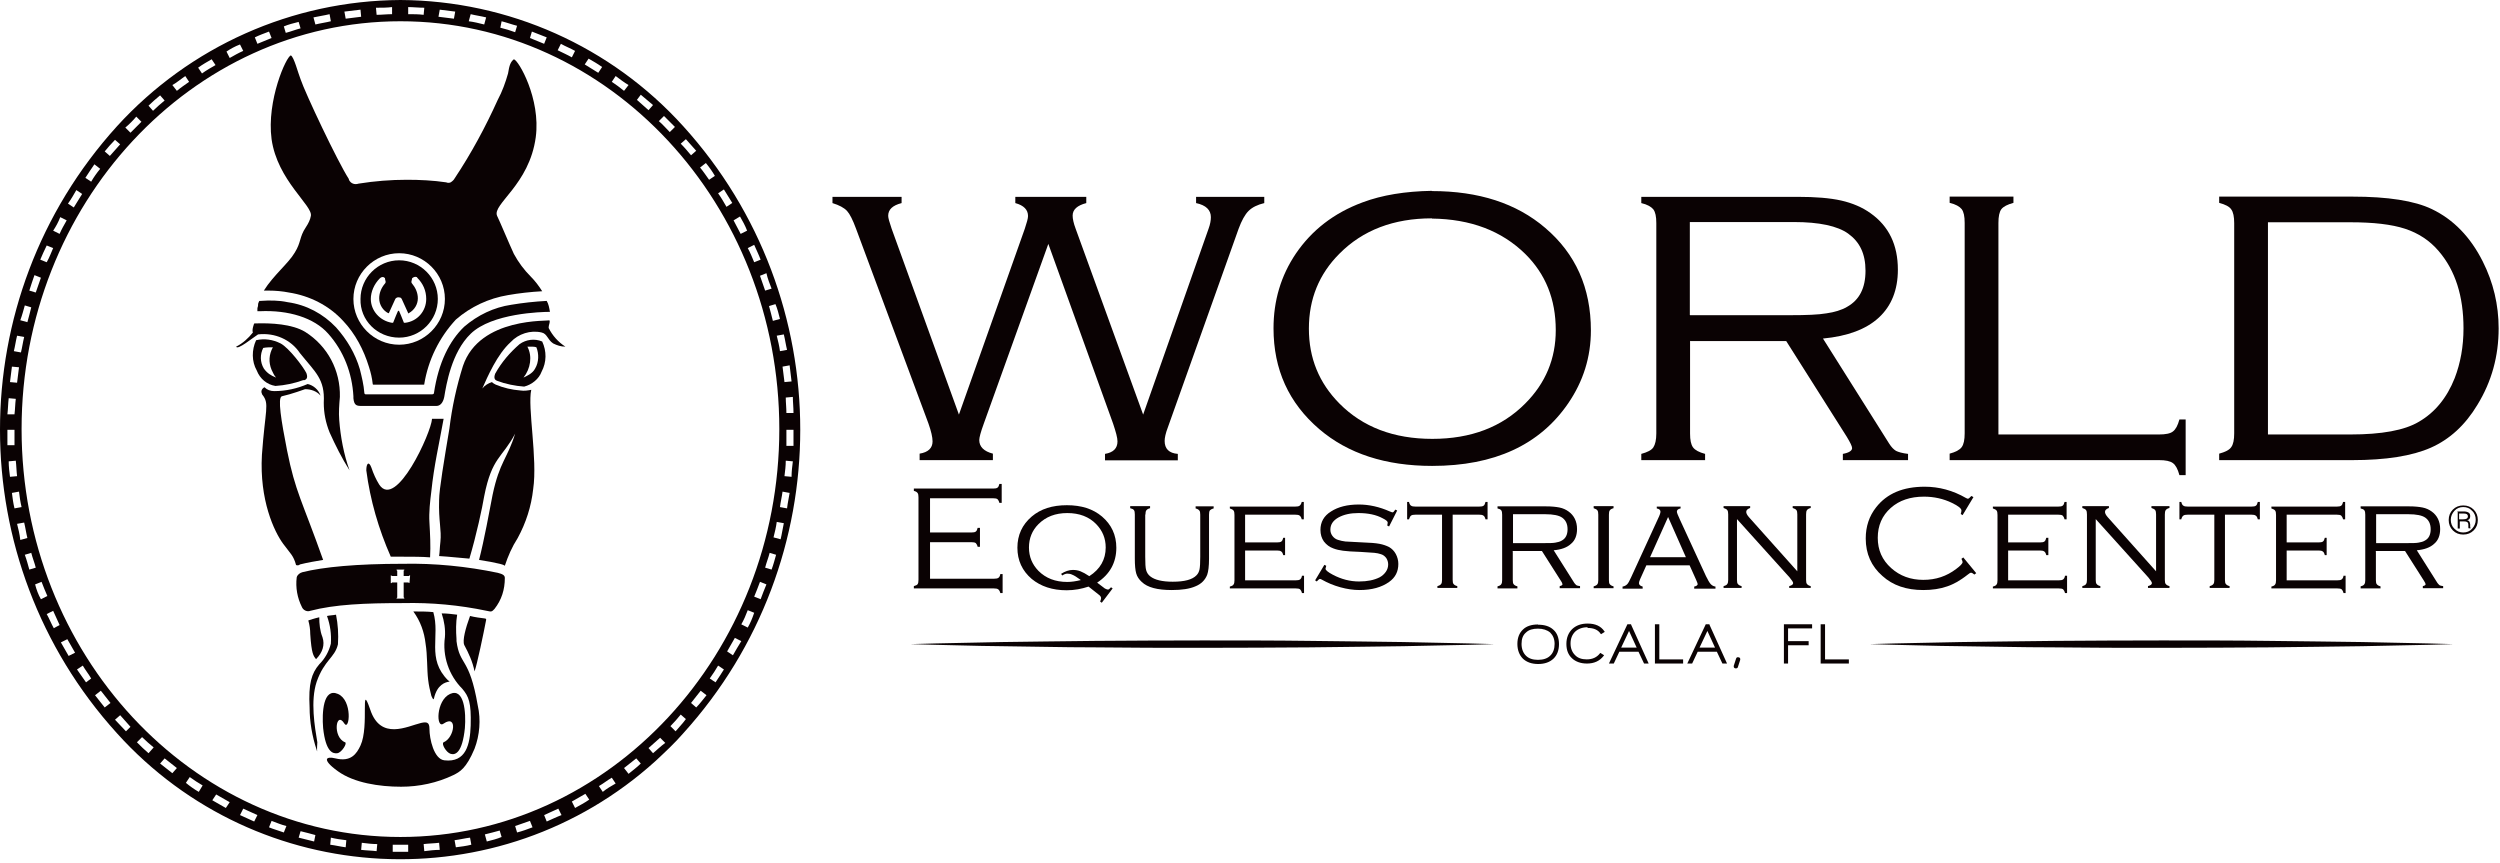 <svg width="388" height="134" viewBox="0 0 388 134" fill="none" xmlns="http://www.w3.org/2000/svg">
<path d="M62.15 0C45.35 0.1 29.45 7.2 18.15 19.6C-6.05 46.3 -6.05 87.1 18.15 113.8C40.05 138.1 77.55 140 101.75 118.1C103.25 116.7 104.75 115.3 106.05 113.8C130.25 87.1 130.25 46.3 106.05 19.6C94.85 7.2 78.95 0.1 62.15 0ZM103.05 18C103.65 18.6 104.25 19.2 104.75 19.7L103.95 20.5C103.35 19.9 102.85 19.3 102.25 18.8L103.05 18ZM99.45 14.7C100.05 15.2 100.75 15.8 101.35 16.3L100.65 17.1C100.05 16.6 99.45 16 98.85 15.5L99.45 14.7ZM95.55 11.8C96.25 12.3 96.85 12.8 97.55 13.2L96.85 14.1C96.25 13.6 95.55 13.1 94.95 12.7L95.55 11.8ZM91.35 9.1C92.05 9.5 92.75 9.9 93.45 10.4L92.85 11.3C92.15 10.9 91.45 10.4 90.75 10L91.35 9.1ZM87.05 6.8C87.75 7.2 88.55 7.5 89.25 7.9L88.75 8.9C88.05 8.5 87.35 8.2 86.55 7.8L87.05 6.8ZM82.55 4.9C83.35 5.2 84.05 5.5 84.85 5.8L84.45 6.8C83.75 6.5 82.95 6.2 82.25 5.9L82.55 4.9ZM77.85 3.3C78.65 3.5 79.45 3.8 80.25 4L79.95 5C79.15 4.7 78.45 4.5 77.65 4.3L77.85 3.3ZM73.05 2.2C73.85 2.4 74.65 2.5 75.45 2.7L75.15 3.8C74.35 3.6 73.55 3.4 72.75 3.3L73.05 2.2ZM68.25 1.5C69.05 1.6 69.85 1.7 70.65 1.8L70.45 2.9C69.65 2.8 68.85 2.7 68.05 2.6L68.25 1.5ZM63.35 1.1C64.15 1.1 64.95 1.2 65.85 1.2L65.75 2.3C64.95 2.2 64.15 2.2 63.35 2.2V1.1ZM60.85 1.1V2.2C60.05 2.2 59.25 2.3 58.45 2.3L58.35 1.2C59.25 1.2 60.05 1.2 60.85 1.1ZM55.95 1.5L56.05 2.6C55.25 2.7 54.45 2.8 53.65 2.9L53.45 1.8C54.35 1.7 55.15 1.6 55.95 1.5ZM51.15 2.2L51.35 3.3C50.55 3.5 49.75 3.6 48.95 3.8L48.65 2.7C49.55 2.5 50.35 2.4 51.15 2.2ZM46.35 3.4L46.65 4.4C45.85 4.6 45.15 4.9 44.35 5.1L44.05 4.1C44.75 3.8 45.55 3.6 46.35 3.4ZM41.75 4.9L42.15 5.9C41.45 6.2 40.65 6.5 39.95 6.8L39.55 5.8C40.15 5.5 40.95 5.2 41.75 4.9ZM37.25 6.9L37.75 7.9C37.05 8.2 36.35 8.6 35.65 9L35.15 8C35.75 7.6 36.45 7.2 37.25 6.9ZM32.85 9.2L33.45 10.1C32.75 10.5 32.05 10.9 31.35 11.4L30.75 10.5C31.45 10 32.15 9.6 32.85 9.2ZM28.75 11.8L29.35 12.7C28.65 13.2 28.05 13.6 27.45 14.1L26.75 13.2C27.45 12.8 28.05 12.3 28.75 11.8ZM24.85 14.8L25.55 15.6C24.95 16.1 24.35 16.6 23.75 17.2L23.05 16.4C23.55 15.9 24.25 15.3 24.85 14.8ZM21.15 18.1L21.95 18.9C21.35 19.5 20.85 20 20.25 20.6L19.45 19.8C20.05 19.3 20.65 18.7 21.15 18.1ZM62.15 3.3C94.55 3.3 120.95 31.7 120.95 66.6C120.95 101.5 94.55 129.9 62.15 129.9C29.75 129.9 3.35 101.5 3.35 66.6C3.35 31.7 29.75 3.3 62.15 3.3ZM17.85 21.7L18.65 22.4C18.15 23 17.55 23.6 17.05 24.2L16.25 23.5C16.75 22.9 17.25 22.3 17.85 21.7ZM14.65 25.5L15.55 26.2C15.05 26.8 14.55 27.5 14.15 28.2L13.25 27.6C13.75 26.8 14.25 26.1 14.65 25.5ZM11.85 29.5L12.75 30.1C12.35 30.8 11.85 31.5 11.45 32.2L10.55 31.6C11.05 30.9 11.45 30.2 11.85 29.5ZM9.35 33.7L10.35 34.2C9.95 34.9 9.55 35.6 9.25 36.3L8.25 35.8C8.65 35.2 9.05 34.5 9.35 33.7ZM7.25 38.1L8.25 38.5C7.95 39.2 7.65 40 7.25 40.7L6.25 40.3C6.55 39.6 6.85 38.9 7.25 38.1ZM5.35 42.7L6.35 43.1C6.05 43.9 5.85 44.6 5.55 45.4L4.55 45.1C4.85 44.2 5.05 43.5 5.35 42.7ZM3.85 47.4L4.85 47.7C4.65 48.5 4.45 49.3 4.25 50L3.15 49.7C3.45 48.9 3.65 48.1 3.85 47.4ZM2.65 52.1L3.75 52.3C3.55 53.1 3.45 53.9 3.25 54.7L2.15 54.5C2.35 53.7 2.45 52.9 2.65 52.1ZM1.85 56.9L2.95 57C2.85 57.8 2.75 58.6 2.65 59.4L1.55 59.3C1.65 58.6 1.75 57.7 1.85 56.9ZM1.35 61.8L2.45 61.9C2.35 62.7 2.35 63.5 2.25 64.3H1.15C1.25 63.5 1.25 62.6 1.35 61.8ZM1.15 66.7H2.25C2.25 67.5 2.25 68.3 2.25 69.1H1.15C1.15 68.4 1.15 67.5 1.15 66.7ZM1.35 71.6L2.45 71.5C2.55 72.3 2.55 73.1 2.65 73.9L1.55 74C1.45 73.3 1.35 72.4 1.35 71.6ZM1.85 76.5L2.95 76.3C3.05 77.1 3.15 77.9 3.35 78.7L2.25 78.9C2.05 78.1 1.95 77.3 1.85 76.5ZM2.65 81.3L3.75 81.1C3.95 81.9 4.05 82.7 4.25 83.5L3.15 83.8C3.05 82.9 2.85 82.1 2.65 81.3ZM3.85 86.1L4.85 85.8C5.05 86.6 5.35 87.3 5.55 88.1L4.55 88.4C4.35 87.7 4.15 86.9 3.85 86.1ZM5.45 90.7L6.45 90.3C6.75 91.1 7.05 91.8 7.35 92.5L6.35 93C5.95 92.3 5.65 91.5 5.45 90.7ZM8.35 97.5C7.95 96.8 7.65 96 7.25 95.3L8.25 94.8C8.55 95.5 8.95 96.3 9.25 97L8.35 97.5ZM10.65 101.8C10.25 101.1 9.85 100.4 9.45 99.7L10.45 99.2C10.85 99.9 11.25 100.6 11.65 101.3L10.65 101.8ZM13.35 105.9C12.85 105.2 12.45 104.6 11.95 103.9L12.85 103.3C13.25 104 13.75 104.6 14.15 105.3L13.35 105.9ZM16.25 109.8C15.75 109.2 15.25 108.5 14.75 107.9L15.65 107.2C16.15 107.8 16.65 108.5 17.15 109.1L16.25 109.8ZM19.55 113.5C18.95 112.9 18.45 112.3 17.85 111.7L18.65 111C19.15 111.6 19.75 112.2 20.25 112.8L19.55 113.5ZM23.05 116.9C22.45 116.4 21.85 115.8 21.25 115.2L22.05 114.4C22.65 115 23.25 115.5 23.85 116L23.05 116.9ZM26.75 120C26.15 119.5 25.45 119 24.85 118.5L25.55 117.7C26.15 118.2 26.85 118.7 27.45 119.2L26.75 120ZM30.85 122.9C30.15 122.5 29.45 122 28.85 121.5L29.45 120.6C30.15 121.1 30.75 121.5 31.45 121.9L30.85 122.9ZM35.05 125.4C34.35 125 33.65 124.6 32.95 124.2L33.55 123.3C34.25 123.7 34.95 124.1 35.65 124.5L35.05 125.4ZM39.45 127.5C38.75 127.2 37.95 126.8 37.25 126.5L37.75 125.5C38.45 125.8 39.25 126.2 39.95 126.5L39.45 127.5ZM44.05 129.2C43.25 128.9 42.45 128.7 41.75 128.4L42.15 127.4C42.95 127.7 43.65 128 44.45 128.2L44.05 129.2ZM48.75 130.6C47.95 130.4 47.15 130.2 46.35 130L46.65 129C47.45 129.2 48.25 129.4 48.95 129.6L48.75 130.6ZM53.65 131.5C52.85 131.4 52.05 131.2 51.25 131.1L51.35 130C52.15 130.2 52.95 130.3 53.75 130.4L53.65 131.5ZM58.45 132.1C57.65 132 56.85 132 56.05 131.9L56.15 130.8C56.95 130.9 57.75 131 58.55 131L58.45 132.1ZM62.15 132.2C61.75 132.2 61.35 132.2 60.95 132.2V131.1C61.75 131.1 62.55 131.1 63.35 131.1V132.2C62.95 132.2 62.55 132.2 62.15 132.2ZM65.85 132.1L65.75 131C66.55 130.9 67.35 130.9 68.15 130.8L68.25 131.9C67.45 131.9 66.65 132 65.85 132.1ZM70.75 131.5L70.55 130.4C71.35 130.3 72.15 130.1 72.95 130L73.15 131.1C72.35 131.3 71.55 131.4 70.75 131.5ZM75.55 130.6L75.25 129.5C76.05 129.3 76.85 129.1 77.55 128.9L77.85 129.9C77.15 130.2 76.35 130.4 75.55 130.6ZM80.25 129.2L79.95 128.2C80.75 127.9 81.45 127.7 82.25 127.4L82.65 128.4C81.85 128.7 81.05 129 80.25 129.2ZM84.85 127.5L84.45 126.5C85.15 126.2 85.95 125.8 86.65 125.5L87.15 126.5C86.35 126.8 85.55 127.2 84.85 127.5ZM89.25 125.4L88.75 124.4C89.45 124 90.15 123.6 90.85 123.2L91.45 124.1C90.75 124.6 89.95 125 89.25 125.4ZM93.55 122.9L92.95 122C93.65 121.6 94.25 121.1 94.95 120.7L95.55 121.6C94.85 122 94.15 122.4 93.55 122.9ZM97.55 120.1L96.85 119.2C97.45 118.7 98.15 118.2 98.75 117.7L99.45 118.5C98.85 119.1 98.15 119.6 97.55 120.1ZM101.35 116.9L100.65 116.1C101.25 115.6 101.85 115 102.45 114.5L103.25 115.3C102.55 115.8 101.95 116.4 101.35 116.9ZM104.85 113.5L104.05 112.7C104.65 112.1 105.15 111.5 105.65 110.9L106.45 111.6C105.95 112.3 105.35 112.9 104.85 113.5ZM108.05 109.8L107.25 109.1C107.75 108.5 108.25 107.8 108.75 107.2L109.65 107.9C109.15 108.5 108.65 109.2 108.05 109.8ZM111.05 105.9L110.15 105.3C110.65 104.6 111.05 104 111.45 103.3L112.35 103.9C111.95 104.5 111.55 105.2 111.05 105.9ZM113.75 101.7L112.85 101.1C113.25 100.4 113.65 99.7 114.05 99L115.05 99.5C114.55 100.3 114.15 101 113.75 101.7ZM116.05 97.4L115.05 96.9C115.45 96.2 115.75 95.5 116.05 94.7L117.05 95.1C116.75 96 116.45 96.7 116.05 97.4ZM118.05 93L117.05 92.6C117.35 91.9 117.65 91.1 117.95 90.3L118.95 90.7C118.65 91.4 118.35 92.2 118.05 93ZM119.75 88.4L118.75 88.1C118.95 87.3 119.25 86.6 119.45 85.8L120.45 86.1C120.25 86.8 120.05 87.6 119.75 88.4ZM121.15 83.7L120.05 83.4C120.25 82.6 120.45 81.8 120.55 81L121.65 81.2C121.45 82.1 121.35 82.9 121.15 83.7ZM122.15 78.9L121.05 78.7C121.15 77.9 121.35 77.1 121.45 76.3L122.55 76.5C122.45 77.2 122.25 78 122.15 78.9ZM122.85 74L121.75 73.9C121.85 73.1 121.95 72.3 121.95 71.5L123.05 71.6C122.95 72.4 122.85 73.2 122.85 74ZM123.15 66.7C123.15 67.5 123.15 68.3 123.15 69.2H122.05C122.05 68.4 122.05 67.6 122.05 66.8V66.7H123.15ZM123.15 64.1H122.05C122.05 63.3 121.95 62.5 121.95 61.7L123.05 61.6C123.05 62.4 123.15 63.2 123.15 64.1ZM122.85 59.2L121.75 59.3C121.65 58.5 121.55 57.7 121.45 56.9L122.55 56.7C122.65 57.5 122.75 58.4 122.85 59.2ZM122.15 54.3L121.05 54.5C120.95 53.7 120.75 52.9 120.55 52.1L121.65 51.9C121.85 52.7 121.95 53.5 122.15 54.3ZM121.05 49.5L119.95 49.8C119.75 49 119.55 48.2 119.35 47.5L120.35 47.2C120.65 47.9 120.85 48.7 121.05 49.5ZM119.75 44.8L118.75 45.1C118.45 44.3 118.25 43.6 117.95 42.8L118.95 42.4C119.15 43.3 119.45 44 119.75 44.8ZM117.05 38C117.35 38.7 117.75 39.5 118.05 40.3L117.05 40.7C116.75 40 116.45 39.2 116.05 38.5L117.05 38ZM114.85 33.6C115.25 34.3 115.65 35 115.95 35.8L114.95 36.3C114.55 35.6 114.25 34.9 113.85 34.2L114.85 33.6ZM112.35 29.4C112.75 30.1 113.25 30.8 113.65 31.5L112.75 32.1C112.35 31.4 111.95 30.7 111.45 30L112.35 29.4ZM109.55 25.3C110.05 25.9 110.55 26.6 110.95 27.3L110.05 27.9C109.55 27.2 109.15 26.6 108.65 26L109.55 25.3ZM108.05 23.4L107.25 24.1C106.75 23.5 106.25 22.9 105.65 22.3L106.45 21.6C106.95 22.2 107.55 22.8 108.05 23.4Z" fill="#0A0203"/>
<path d="M80.649 53.4C79.149 54.7 77.849 56.2 76.849 58C76.749 58.3 76.549 58.9 77.149 59.1C78.449 59.6 79.949 59.9 81.349 60C82.549 59.7 83.649 58.8 84.049 57.7C84.849 56.2 84.849 54.5 84.149 53C82.949 52.5 81.649 52.7 80.649 53.4ZM83.049 57.2C82.649 58 81.649 58.4 81.249 58.6C82.349 57.2 82.649 55.3 81.849 53.8H82.449C82.749 53.8 82.949 53.8 83.249 53.9C83.649 54.9 83.649 56.2 83.049 57.2Z" fill="#0A0203"/>
<path d="M42.749 59.9C44.249 59.8 45.65 59.5 47.05 59C47.05 59 47.05 59 47.15 59H47.249C47.849 58.8 47.65 58.2 47.55 57.9C47.05 56.9 44.849 54 43.55 53.3C42.349 52.7 41.05 52.5 39.749 52.8C39.05 54.3 39.05 56.1 39.849 57.5C40.349 58.8 41.45 59.7 42.749 59.9ZM40.849 54C41.349 53.9 41.849 53.9 42.349 53.9C41.749 55 41.65 56.2 42.15 57.4C42.349 57.8 42.55 58.3 42.849 58.6C42.05 58.3 41.45 57.9 40.95 57.2C40.349 56.2 40.349 55 40.849 54Z" fill="#0A0203"/>
<path d="M40.049 51.9C42.649 51.6 45.149 52.7 46.549 54.8C48.949 57.8 50.449 58.8 50.249 62.5C50.249 64.1 50.549 65.6 51.149 67.1C52.049 69.1 53.049 71.1 54.249 73C53.349 70.5 52.849 67.8 52.649 65.2C52.549 64 52.649 62.8 52.749 61.6C52.849 57.5 50.849 53.7 47.349 51.5C45.349 50.3 42.149 50.1 39.449 50.2C39.449 50.2 39.049 51.2 39.249 51.6C38.549 52.5 37.649 53.3 36.649 53.8C36.849 54.4 39.249 52.4 40.049 51.9Z" fill="#0A0203"/>
<path d="M68.85 115.2C68.45 115.4 69.25 116.8 69.95 117C70.65 117.2 71.75 116.9 72.15 113C72.35 110.6 72.05 106.7 69.85 107.7C67.65 108.7 67.65 113.2 68.85 112.3C71.05 110.8 70.55 114.5 68.85 115.2Z" fill="#0A0203"/>
<path d="M52.35 116.9C53.05 116.8 53.95 115.3 53.55 115.2C51.55 114.4 52.15 110.2 53.45 112.3C54.25 113.5 54.75 108.7 52.45 107.7C50.15 106.7 49.95 110.6 50.15 113C50.55 116.7 51.65 117 52.35 116.9Z" fill="#0A0203"/>
<path d="M67.249 95C66.349 94.9 65.249 94.9 64.149 94.9C65.249 96.4 65.849 98.1 66.049 99.9C66.349 101.7 66.249 103.9 66.449 105.5C66.549 106.4 66.749 107.2 66.949 108C67.149 108.4 67.249 108.7 67.349 108.4C67.849 106.2 69.149 105.9 69.649 105.8C69.849 105.8 69.749 105.7 69.549 105.6C66.149 102.2 68.349 98.8 67.249 95Z" fill="#0A0203"/>
<path d="M49.25 115.2C48.85 112.8 48.15 108.8 49.15 105.8C50.35 102.4 51.95 102.1 52.45 100C52.55 98.4 52.45 96.9 52.15 95.4C51.65 95.5 51.15 95.5 50.75 95.6C51.25 97 51.45 98.4 51.35 99.9C51.05 101.1 50.45 102.2 49.55 103.1C48.35 104.5 47.85 106.1 48.05 109.8C48.05 112 48.45 114.3 49.15 116.4C49.15 116.5 49.25 116.6 49.25 116.7C49.15 116.4 49.25 115.4 49.25 115.2Z" fill="#0A0203"/>
<path d="M50.05 98.9C49.65 97.9 49.55 96.8 49.55 95.8C49.15 95.9 48.75 96 48.45 96.1C48.25 96.2 48.05 96.2 47.85 96.3C48.05 97 48.15 97.7 48.15 98.4C48.35 101.5 48.65 101.8 49.05 102.3C50.05 101.3 50.45 100.1 50.05 98.9Z" fill="#0A0203"/>
<path d="M50.949 51.8C53.349 54.5 54.649 57.9 54.849 61.5V61.8C54.949 62.9 55.349 63 56.049 63H67.749C68.249 63 68.749 62.6 68.949 61.6C69.249 59.8 70.049 54.7 73.049 51.8C76.349 48.6 84.049 48.4 85.349 48.4C85.249 47.8 85.149 47.2 84.849 46.7C82.949 46.8 81.149 47 79.349 47.3C76.649 47.7 74.149 48.9 72.049 50.7C69.749 52.9 68.049 56.3 67.349 61C67.349 61.1 67.249 61.2 67.049 61.2H56.749C56.649 61.2 56.549 61.1 56.549 61C56.449 59.7 56.149 58.5 55.849 57.3C55.149 54.9 53.849 52.7 52.149 50.8C50.149 48.7 47.549 47.3 44.649 46.9C43.249 46.6 41.849 46.6 40.449 46.7H40.249L40.149 46.9C40.049 47.1 40.049 47.2 40.049 47.4C40.049 47.6 39.949 47.7 39.949 47.9V48.3H40.349C44.749 48.1 48.749 49.3 50.949 51.8Z" fill="#0A0203"/>
<path d="M45.749 39.2C44.749 40.9 42.449 42.7 40.949 45.1C41.149 45.1 41.449 45.1 41.649 45.1C42.749 45.1 43.849 45.2 44.849 45.4C48.049 45.9 51.049 47.4 53.249 49.8C55.149 51.8 56.449 54.3 57.249 56.9C57.549 57.8 57.749 58.7 57.849 59.6C57.849 59.7 57.949 59.7 57.949 59.7H65.749C65.849 59.7 65.849 59.7 65.849 59.6C66.449 55.9 68.149 52.4 70.749 49.6C73.049 47.6 75.849 46.3 78.849 45.8C80.549 45.5 82.349 45.3 84.149 45.2C83.649 44.4 83.049 43.6 82.349 42.9C81.349 41.9 80.449 40.7 79.749 39.4C79.049 37.9 77.549 34.3 77.149 33.5C76.349 31.7 82.149 28.7 83.149 21.3C83.949 15.3 80.449 9.3 79.749 9.2C79.249 9.6 79.049 10.1 78.849 11.4C78.449 12.8 77.949 14.2 77.249 15.5C75.349 19.7 73.149 23.8 70.549 27.7C70.449 27.9 70.249 28.1 69.949 28.3C69.749 28.4 69.449 28.4 69.249 28.3C67.249 28 65.149 27.9 63.149 27.9C60.649 27.9 58.149 28.1 55.649 28.5C55.049 28.7 54.449 28.5 54.149 27.9C54.149 27.9 54.149 27.9 54.149 27.8C52.349 25 47.349 14.4 46.649 12.3C46.249 11.3 45.649 8.9 45.149 8.6C44.449 8.7 41.349 15.6 42.149 21.6C43.049 28 48.549 31.9 48.249 33.5C48.149 34.1 47.849 34.7 47.449 35.3C46.449 36.8 46.749 37.6 45.749 39.2ZM61.949 39.3C65.849 39.3 69.049 42.5 69.049 46.4C69.049 50.3 65.849 53.5 61.949 53.5C58.049 53.5 54.849 50.3 54.849 46.4C54.849 42.5 58.049 39.3 61.949 39.3Z" fill="#0A0203"/>
<path d="M61.95 52.4C65.25 52.4 67.95 49.7 67.95 46.4C67.95 43.1 65.25 40.4 61.95 40.4C58.65 40.4 55.95 43.1 55.95 46.4C55.85 49.7 58.55 52.4 61.95 52.4ZM58.95 43.2C59.15 43 59.45 42.9 59.65 43.1C59.75 43.1 59.75 43.2 59.75 43.2C59.75 43.4 59.85 43.6 59.85 43.7C59.85 43.8 59.85 43.9 59.75 44C59.15 44.7 58.85 45.5 58.85 46.3C58.85 47.3 59.45 48.2 60.25 48.6H60.35L61.35 46.4C61.55 46.1 61.85 46.1 62.15 46.2C62.25 46.2 62.25 46.3 62.35 46.4L63.35 48.6C63.35 48.6 63.45 48.7 63.45 48.6C64.35 48.1 64.85 47.2 64.85 46.3C64.85 45.4 64.45 44.6 63.95 44C63.85 43.9 63.85 43.8 63.85 43.7C63.85 43.6 63.95 43.4 63.95 43.2C64.15 43 64.45 42.9 64.65 43C64.75 43 64.75 43.1 64.75 43.1C65.65 44 66.15 45.1 66.15 46.4C66.15 48.3 64.75 49.9 62.85 50.1C62.75 50.1 62.65 50.1 62.65 50L62.25 49L61.95 48.3C61.95 48.2 61.85 48.2 61.75 48.3L61.45 49L61.05 50C61.05 50.1 60.95 50.1 60.85 50.1C58.95 49.8 57.55 48.2 57.55 46.4C57.55 45.3 58.05 44.1 58.95 43.2Z" fill="#0A0203"/>
<path d="M77.25 88.9C72.45 87.9 67.45 87.4 62.55 87.5C55.35 87.5 50.15 88 46.95 88.8C46.55 88.9 46.15 89.2 46.05 89.6C45.85 91.2 46.15 92.8 46.85 94.2C47.05 94.7 47.65 95 48.15 94.8C51.95 93.8 56.65 93.6 62.55 93.6C66.95 93.5 71.25 93.9 75.55 94.8C76.35 95 76.35 94.9 76.75 94.5C77.85 93.1 78.35 91.5 78.35 89.7C78.35 89.3 78.05 89.1 77.25 88.9ZM63.55 90.5C63.45 90.4 63.45 90.5 63.55 90.5L63.35 90.4H62.65V92.6V92.7L62.75 92.8V92.9H61.55V92.8C61.55 92.8 61.65 92.8 61.65 92.7V92.6V90.4H60.95H60.85L60.75 90.5H60.65V89.3H60.75C60.75 89.3 60.75 89.4 60.85 89.4H60.95H61.65V88.7V88.6L61.55 88.5V88.4H62.75V88.5C62.75 88.5 62.65 88.5 62.65 88.6V88.7V89.4H63.35H63.45L63.55 89.3H63.65L63.55 90.5Z" fill="#0A0203"/>
<path d="M46.55 87.6C47.75 87.3 48.95 87.1 50.15 86.9C46.85 77.6 45.85 76.4 44.55 69.9C43.65 65.3 43.05 61.7 43.75 61.5C45.15 61.2 47.35 60.4 47.35 60.4C48.25 60.4 49.15 60.7 49.75 61.4C49.45 60.5 48.65 59.8 47.75 59.6C46.15 60.3 44.35 60.7 42.55 60.7C41.95 60.7 41.45 60.5 41.05 60.1C40.65 60.3 40.45 60.7 40.65 61.1C40.65 61.2 40.75 61.3 40.75 61.3C41.85 62.7 41.15 63.6 40.65 70.6C40.25 77.6 42.55 82.5 43.95 84.4C45.05 85.9 45.55 86.2 45.95 87.7C46.25 87.8 46.45 87.7 46.55 87.6Z" fill="#0A0203"/>
<path d="M68.85 65C68.45 65 67.25 65 67.05 65C66.95 67.1 61.45 79.2 58.85 75.2C58.35 74.4 57.95 73.5 57.65 72.6C57.25 71.5 56.85 71.9 56.85 73C57.45 77.6 58.75 82.1 60.65 86.4C61.35 86.4 61.95 86.4 62.65 86.4C64.05 86.4 65.45 86.4 66.75 86.5C66.85 84.7 66.75 82.9 66.65 81.1C66.55 79.5 66.75 77.8 66.95 76.2C67.35 72.3 68.15 68.9 68.85 65Z" fill="#0A0203"/>
<path d="M71.85 56.8C70.85 60 70.15 63.2 69.75 66.5C68.95 71.3 68.15 76 68.15 77.6C68.05 80.9 68.55 82.2 68.35 84.1C68.25 84.9 68.25 85.7 68.15 86.3C69.85 86.4 71.45 86.6 72.85 86.7C73.95 83 74.85 78.8 75.15 77C76.35 70.9 77.95 71.1 79.95 67.3C78.75 71.2 77.55 71.6 76.45 76.8C75.95 79.4 75.15 83.8 74.35 86.9C75.65 87.1 76.75 87.3 77.55 87.5C77.85 87.6 78.05 87.6 78.35 87.8C78.85 86.3 79.45 84.9 80.35 83.5C81.65 81.1 82.45 78.6 82.75 75.9C83.45 71.2 81.85 63.2 82.45 60.5C81.95 60.6 81.35 60.7 80.75 60.6C79.45 60.5 78.15 60.2 76.95 59.7C76.75 59.6 76.55 59.5 76.35 59.3C75.75 59.5 75.25 59.8 74.85 60.3C75.65 58.5 77.15 55 79.25 53.1C80.45 51.8 82.35 51.2 84.05 51.6C84.95 51.8 84.95 52.7 85.85 53.3C86.45 53.6 87.05 53.8 87.75 53.8C86.65 53.1 85.75 52.1 85.15 50.9C85.15 50.3 85.45 50 85.25 49.7C85.35 49.9 74.45 49.1 71.85 56.8Z" fill="#0A0203"/>
<path d="M72.95 95.6C72.25 97.5 71.75 99.4 72.05 100.1C72.75 101.4 73.35 102.7 73.65 104.2C74.05 103.1 75.05 98.3 75.45 96.2V96.1L75.35 96C74.55 95.9 73.75 95.8 72.95 95.6Z" fill="#0A0203"/>
<path d="M70.85 99.5C70.85 99.4 70.85 99.3 70.85 99.2C70.75 97.9 70.75 96.6 70.95 95.4C70.15 95.3 69.35 95.2 68.55 95.2C68.95 96.4 69.15 97.7 69.05 98.9C68.65 101.8 69.65 104.8 71.75 106.9C72.75 108.1 73.15 109 73.05 112.6C72.95 115.5 72.35 118.4 68.95 118C67.35 117.8 66.65 114.7 66.65 113.1C66.65 112.1 66.25 112 65.35 112.2C63.25 112.7 59.05 115 57.45 110.1C55.85 105.5 57.35 112.7 55.95 115.7C55.35 117 54.45 118.3 52.05 117.7C51.25 117.5 50.85 117.6 50.75 117.8C50.65 118.1 51.05 118.7 52.45 119.7C54.95 121.5 58.85 122.1 62.25 122.1C65.05 122.1 67.85 121.5 70.35 120.3C71.35 119.8 72.35 119.3 73.65 116.2C74.45 114.1 74.65 111.7 74.15 109.5C72.85 101.9 71.35 103.4 70.85 99.5Z" fill="#0A0203"/>
<path d="M162.707 37.833L152.698 65.708C152.196 67.071 151.981 67.932 151.981 68.291C151.981 69.331 152.698 70.049 154.097 70.407V71.412H142.725V70.407C144.052 70.192 144.734 69.546 144.734 68.506C144.734 67.86 144.519 66.928 144.088 65.708L132.859 35.501C132.357 34.138 131.891 33.205 131.46 32.739C130.994 32.236 130.241 31.842 129.2 31.519V30.55H139.927V31.519C138.528 31.878 137.846 32.523 137.846 33.492C137.846 33.815 138.025 34.461 138.384 35.501L148.824 64.345L159.048 35.501C159.371 34.532 159.55 33.887 159.55 33.528C159.55 32.559 158.905 31.878 157.577 31.519V30.55H168.591V31.519C167.192 31.878 166.474 32.523 166.474 33.456C166.474 33.959 166.618 34.64 166.941 35.501L177.416 64.345L187.569 35.501C187.82 34.819 187.928 34.21 187.928 33.707C187.928 32.595 187.174 31.842 185.632 31.519V30.55H196.215V31.519C195.174 31.77 194.349 32.165 193.775 32.739C193.201 33.313 192.699 34.245 192.233 35.501L181.255 66.318C180.896 67.251 180.753 67.968 180.753 68.434C180.753 69.654 181.434 70.336 182.797 70.443V71.448H171.497V70.443C172.788 70.228 173.434 69.582 173.434 68.506C173.434 67.932 173.183 67.035 172.752 65.744L162.707 37.869V37.833Z" fill="#0A0203"/>
<path d="M222.225 29.654C229.507 29.654 235.355 31.555 239.804 35.358C244.539 39.376 246.907 44.685 246.907 51.286C246.907 55.412 245.723 59.179 243.391 62.587C238.978 69.044 231.947 72.309 222.261 72.309C215.05 72.309 209.202 70.407 204.754 66.605C200.018 62.551 197.65 57.349 197.65 50.963C197.65 46.658 198.798 42.784 201.13 39.34C203.606 35.716 207.014 33.062 211.462 31.411C214.512 30.263 218.099 29.689 222.225 29.618M222.225 33.887C216.305 33.887 211.498 35.716 207.875 39.376C204.718 42.533 203.139 46.407 203.139 50.999C203.139 55.591 204.718 59.43 207.875 62.623C211.498 66.282 216.305 68.112 222.297 68.112C228.288 68.112 233.095 66.282 236.718 62.623C239.875 59.466 241.454 55.663 241.454 51.25C241.454 46.443 239.875 42.533 236.718 39.411C233.059 35.824 228.252 33.994 222.225 33.923" fill="#0A0203"/>
<path d="M262.298 52.901V67.286C262.298 68.291 262.442 69.008 262.765 69.439C263.087 69.869 263.697 70.192 264.63 70.443V71.412H254.729V70.443C255.661 70.192 256.307 69.869 256.594 69.439C256.881 69.008 257.06 68.291 257.06 67.286V34.64C257.06 33.6 256.917 32.918 256.594 32.488C256.271 32.093 255.661 31.734 254.729 31.519V30.55H279.016C281.778 30.55 284.002 30.73 285.76 31.124C287.482 31.519 289.025 32.165 290.317 33.097C293.151 35.106 294.55 38.012 294.55 41.851C294.55 45.008 293.545 47.483 291.608 49.277C289.635 51.107 286.729 52.183 282.926 52.542L293.186 68.829C293.545 69.403 293.904 69.762 294.263 69.977C294.622 70.156 295.231 70.336 296.128 70.443V71.412H286.011V70.443C286.98 70.264 287.446 69.941 287.446 69.546C287.446 69.26 287.16 68.686 286.621 67.789L277.222 52.936H262.37L262.298 52.901ZM262.298 48.918H277.832C280.343 48.918 282.209 48.847 283.464 48.631C284.72 48.452 285.796 48.129 286.657 47.627C288.594 46.551 289.527 44.685 289.527 42.03C289.527 39.376 288.63 37.546 286.837 36.255C285.186 35.071 282.352 34.461 278.406 34.461H262.262V48.883L262.298 48.918Z" fill="#0A0203"/>
<path d="M310.155 67.43H335.088C336.092 67.43 336.846 67.286 337.24 66.963C337.671 66.641 337.994 66.031 338.245 65.098H339.213V73.744H338.245C337.994 72.811 337.671 72.201 337.24 71.878C336.81 71.555 336.092 71.412 335.088 71.412H302.585V70.407C303.518 70.156 304.128 69.834 304.45 69.403C304.773 68.972 304.917 68.255 304.917 67.251V34.604C304.917 33.564 304.773 32.882 304.45 32.452C304.128 32.057 303.518 31.698 302.585 31.483V30.515H312.486V31.483C311.554 31.734 310.944 32.057 310.621 32.452C310.298 32.882 310.155 33.6 310.155 34.604V67.394V67.43Z" fill="#0A0203"/>
<path d="M346.748 67.286V34.64C346.748 33.636 346.604 32.918 346.282 32.488C345.995 32.057 345.349 31.734 344.416 31.483V30.515H365.08C370.605 30.515 374.73 31.16 377.421 32.452C380.793 34.066 383.412 36.793 385.313 40.559C386.964 43.824 387.789 47.304 387.789 50.963C387.789 55.268 386.713 59.215 384.488 62.838C382.587 65.995 380.183 68.183 377.278 69.475C374.372 70.766 370.282 71.412 365.08 71.412H344.416V70.407C345.349 70.156 345.995 69.834 346.282 69.403C346.604 68.972 346.748 68.255 346.748 67.251M351.986 67.43H364.793C369.636 67.43 373.188 66.784 375.412 65.457C377.887 64.022 379.753 61.762 380.973 58.676C381.869 56.344 382.336 53.761 382.336 50.963C382.336 45.977 381.08 41.995 378.497 38.981C377.098 37.331 375.34 36.183 373.259 35.501C371.179 34.819 368.345 34.497 364.793 34.497H351.986V67.43Z" fill="#0A0203"/>
<path d="M144.341 84.076V89.816H154.279C154.602 89.816 154.817 89.78 154.96 89.672C155.104 89.565 155.211 89.385 155.247 89.098H155.606V92.04H155.247C155.176 91.753 155.068 91.574 154.924 91.466C154.781 91.359 154.566 91.323 154.243 91.323H141.83V90.964C142.117 90.892 142.332 90.784 142.404 90.677C142.512 90.533 142.548 90.318 142.548 89.995V77.188C142.548 76.865 142.512 76.65 142.404 76.506C142.296 76.363 142.117 76.255 141.83 76.183V75.825H154.135C154.458 75.825 154.673 75.789 154.817 75.681C154.96 75.573 155.032 75.394 155.104 75.107H155.463V78.049H155.104C155.032 77.762 154.924 77.582 154.817 77.475C154.673 77.367 154.458 77.331 154.135 77.331H144.341V82.641H150.763C151.086 82.641 151.301 82.605 151.445 82.497C151.588 82.39 151.66 82.21 151.732 81.923H152.09V84.865H151.732C151.66 84.578 151.552 84.399 151.445 84.291C151.301 84.183 151.086 84.148 150.763 84.148H144.341V84.076Z" fill="#0A0203"/>
<path d="M168.95 91.036C167.874 91.394 166.762 91.61 165.542 91.61C163.318 91.61 161.524 91 160.125 89.852C158.654 88.596 157.9 86.982 157.9 85.009C157.9 83.035 158.654 81.421 160.125 80.165C161.524 78.982 163.318 78.408 165.578 78.408C167.838 78.408 169.632 78.982 171.031 80.165C172.502 81.421 173.255 83.035 173.255 85.009C173.255 87.305 172.25 89.134 170.277 90.426L171.461 91.323C171.461 91.323 171.784 91.502 171.963 91.502C172.071 91.502 172.215 91.394 172.43 91.143L172.681 91.323L170.995 93.547L170.744 93.368C170.851 93.116 170.887 92.937 170.887 92.829C170.887 92.65 170.78 92.471 170.528 92.291L168.986 91.072L168.95 91.036ZM167.658 89.959C167.12 89.565 166.726 89.314 166.439 89.206C166.152 89.062 165.901 89.027 165.649 89.027C165.398 89.027 165.147 89.134 164.86 89.314L164.681 89.062C165.291 88.668 165.901 88.453 166.51 88.453C166.941 88.453 167.336 88.524 167.694 88.668C168.053 88.811 168.519 89.062 169.058 89.421C170.744 88.345 171.605 86.838 171.605 84.973C171.605 83.538 171.102 82.354 170.134 81.349C169.022 80.201 167.515 79.627 165.649 79.627C163.784 79.627 162.313 80.201 161.165 81.349C160.196 82.318 159.694 83.538 159.694 84.973C159.694 86.408 160.196 87.592 161.165 88.596C162.313 89.744 163.784 90.318 165.649 90.318C166.295 90.318 166.977 90.21 167.73 90.031" fill="#0A0203"/>
<path d="M177.739 79.879V86.408C177.739 87.412 177.775 88.13 177.883 88.489C177.99 88.883 178.205 89.206 178.528 89.457C179.21 89.995 180.358 90.282 182.008 90.282C183.838 90.282 185.058 89.959 185.703 89.278C185.954 89.027 186.098 88.704 186.17 88.345C186.241 87.986 186.277 87.341 186.277 86.408V79.879C186.277 79.556 186.241 79.34 186.134 79.233C186.026 79.089 185.847 78.982 185.56 78.91V78.587H188.358V78.91C188.071 78.982 187.892 79.089 187.784 79.197C187.676 79.34 187.641 79.556 187.641 79.879V86.731C187.641 87.879 187.533 88.704 187.354 89.206C187.031 90.031 186.421 90.641 185.524 91C184.627 91.394 183.407 91.574 181.865 91.574C179.64 91.574 178.098 91.179 177.201 90.318C176.77 89.924 176.483 89.493 176.34 88.991C176.196 88.489 176.125 87.735 176.125 86.695V79.843C176.125 79.52 176.089 79.305 175.981 79.161C175.874 79.017 175.694 78.946 175.407 78.874V78.551H178.492V78.874C178.205 78.946 178.026 79.053 177.918 79.197C177.811 79.34 177.775 79.556 177.775 79.843" fill="#0A0203"/>
<path d="M193.239 85.367V90.067H201.095C201.418 90.067 201.634 90.031 201.777 89.924C201.921 89.816 202.028 89.636 202.064 89.35H202.387V92.04H202.064C201.992 91.753 201.885 91.574 201.777 91.466C201.634 91.359 201.418 91.323 201.095 91.323H190.871V91.036C191.158 90.964 191.373 90.856 191.445 90.713C191.553 90.569 191.589 90.354 191.589 90.067V79.914C191.589 79.591 191.553 79.376 191.445 79.233C191.337 79.089 191.158 79.017 190.871 78.91V78.623H201.024C201.347 78.623 201.562 78.587 201.705 78.479C201.849 78.372 201.956 78.192 202.028 77.905H202.351V80.596H202.028C201.956 80.309 201.849 80.13 201.705 80.022C201.562 79.914 201.347 79.879 201.024 79.879H193.239V84.183H198.19C198.512 84.183 198.728 84.148 198.871 84.04C199.015 83.932 199.086 83.753 199.158 83.466H199.445V86.157H199.158C199.086 85.87 198.979 85.654 198.835 85.583C198.692 85.475 198.477 85.439 198.19 85.439H193.239V85.367Z" fill="#0A0203"/>
<path d="M216.843 79.233L215.587 81.708L215.3 81.565C215.336 81.349 215.372 81.206 215.372 81.098C215.372 80.919 215.121 80.704 214.619 80.453C213.578 79.879 212.287 79.627 210.816 79.627C209.596 79.627 208.592 79.843 207.731 80.309C206.906 80.775 206.475 81.385 206.475 82.21C206.475 82.569 206.583 82.892 206.798 83.179C207.013 83.466 207.3 83.681 207.659 83.789C208.018 83.897 208.412 84.004 208.807 84.04C209.238 84.076 210.134 84.112 211.498 84.183C212.646 84.219 213.507 84.291 214.081 84.399C214.655 84.506 215.157 84.686 215.587 84.901C216.018 85.152 216.377 85.511 216.628 85.977C216.879 86.444 217.022 86.982 217.022 87.52C217.022 88.704 216.556 89.636 215.587 90.318C214.439 91.143 212.897 91.574 210.995 91.574C210.063 91.574 209.058 91.43 208.018 91.143C206.977 90.856 206.045 90.462 205.148 89.959C205.04 89.888 204.933 89.852 204.861 89.852C204.753 89.852 204.574 89.995 204.359 90.246L204.107 90.067L205.542 87.663L205.829 87.807C205.829 87.807 205.794 87.95 205.794 87.986C205.758 88.094 205.722 88.201 205.722 88.273C205.722 88.489 206.116 88.811 206.87 89.206C208.161 89.888 209.525 90.246 210.924 90.246C212.215 90.246 213.256 90.031 214.117 89.601C214.511 89.385 214.834 89.098 215.085 88.74C215.336 88.381 215.444 87.986 215.444 87.592C215.444 87.233 215.336 86.91 215.157 86.623C214.942 86.336 214.691 86.121 214.332 86.013C214.009 85.906 213.686 85.834 213.291 85.798C212.897 85.762 212.179 85.726 211.139 85.654C209.883 85.618 208.986 85.547 208.448 85.475C207.91 85.403 207.408 85.296 206.942 85.116C206.332 84.901 205.865 84.542 205.471 84.04C205.112 83.538 204.933 82.928 204.933 82.246C204.933 81.026 205.471 80.058 206.583 79.376C207.695 78.659 209.13 78.3 210.888 78.3C212.466 78.3 214.081 78.659 215.695 79.376C215.946 79.484 216.09 79.52 216.126 79.52C216.233 79.52 216.377 79.376 216.556 79.089L216.843 79.233Z" fill="#0A0203"/>
<path d="M225.454 79.879V89.995C225.454 90.318 225.49 90.533 225.598 90.641C225.705 90.784 225.885 90.892 226.172 90.964V91.251H223.086V90.964C223.373 90.892 223.553 90.784 223.66 90.641C223.768 90.498 223.804 90.282 223.804 89.995V79.879H219.678C219.355 79.879 219.14 79.914 218.997 80.022C218.853 80.13 218.781 80.309 218.674 80.596H218.387V77.905H218.674C218.745 78.192 218.853 78.408 218.997 78.479C219.14 78.587 219.355 78.623 219.678 78.623H229.58C229.903 78.623 230.118 78.587 230.261 78.479C230.405 78.372 230.477 78.192 230.548 77.905H230.871V80.596H230.548C230.477 80.309 230.369 80.094 230.225 80.022C230.082 79.914 229.867 79.879 229.58 79.879H225.454Z" fill="#0A0203"/>
<path d="M234.783 85.547V90.031C234.783 90.354 234.819 90.569 234.926 90.677C235.034 90.82 235.213 90.928 235.5 91V91.323H232.415V91C232.702 90.928 232.917 90.82 232.989 90.677C233.097 90.533 233.133 90.318 233.133 90.031V79.879C233.133 79.556 233.097 79.34 232.989 79.197C232.881 79.053 232.702 78.982 232.415 78.91V78.587H239.949C240.81 78.587 241.491 78.659 242.03 78.766C242.568 78.874 243.034 79.089 243.429 79.376C244.29 79.986 244.756 80.919 244.756 82.103C244.756 83.071 244.469 83.861 243.823 84.399C243.213 84.973 242.317 85.296 241.133 85.403L244.326 90.462C244.326 90.462 244.541 90.749 244.648 90.82C244.756 90.892 244.935 90.928 245.222 90.964V91.287H242.065V90.964C242.352 90.892 242.496 90.82 242.496 90.677C242.496 90.605 242.424 90.39 242.245 90.139L239.303 85.511H234.675L234.783 85.547ZM234.783 84.291H239.626C240.415 84.291 240.989 84.291 241.384 84.219C241.778 84.148 242.101 84.076 242.388 83.897C242.998 83.574 243.285 82.964 243.285 82.139C243.285 81.314 242.998 80.74 242.46 80.345C241.958 79.986 241.061 79.807 239.841 79.807H234.819V84.291H234.783Z" fill="#0A0203"/>
<path d="M248.053 90.031V79.879C248.053 79.556 248.018 79.34 247.91 79.197C247.802 79.053 247.623 78.982 247.336 78.874V78.551H250.421V78.874C250.134 78.946 249.955 79.053 249.847 79.197C249.74 79.34 249.704 79.556 249.704 79.879V90.031C249.704 90.354 249.74 90.569 249.847 90.677C249.955 90.82 250.134 90.928 250.421 91V91.287H247.336V91C247.623 90.928 247.802 90.82 247.91 90.677C248.018 90.533 248.053 90.318 248.053 90.031Z" fill="#0A0203"/>
<path d="M262.188 87.735H255.515L254.547 89.888C254.439 90.139 254.367 90.354 254.367 90.498C254.367 90.749 254.547 90.928 254.941 91.036V91.359H251.82V91.036C252.107 91 252.358 90.856 252.538 90.677C252.717 90.498 252.897 90.139 253.148 89.601L257.345 80.453C257.596 79.95 257.704 79.591 257.704 79.412C257.704 79.161 257.524 78.982 257.13 78.91V78.623H260.825V78.91C260.43 78.982 260.251 79.161 260.251 79.412C260.251 79.556 260.394 79.95 260.717 80.632L264.771 89.421C265.058 89.995 265.273 90.39 265.489 90.641C265.704 90.856 265.919 91 266.242 91.036V91.359H262.942V91.036C263.3 90.964 263.48 90.82 263.48 90.641C263.48 90.569 263.372 90.282 263.193 89.888L262.224 87.735H262.188ZM261.65 86.48L258.888 80.237L256.089 86.48H261.686H261.65Z" fill="#0A0203"/>
<path d="M269.579 80.56V89.995C269.579 90.318 269.615 90.533 269.722 90.641C269.83 90.784 270.009 90.892 270.296 90.964V91.251H267.498V90.964C267.785 90.892 268 90.784 268.072 90.641C268.18 90.498 268.216 90.282 268.216 89.995V79.843C268.216 79.52 268.18 79.305 268.072 79.161C267.964 79.017 267.785 78.946 267.498 78.838V78.551H271.624V78.838C271.229 78.982 271.014 79.161 271.014 79.448C271.014 79.663 271.157 79.95 271.444 80.273L278.942 88.668V79.843C278.942 79.52 278.906 79.305 278.799 79.161C278.691 79.017 278.512 78.946 278.225 78.838V78.551H281.023V78.838C280.736 78.91 280.557 79.017 280.449 79.161C280.341 79.305 280.305 79.52 280.305 79.843V89.995C280.305 90.318 280.341 90.533 280.449 90.641C280.557 90.784 280.736 90.892 281.023 90.964V91.251H277.687V90.964C278.081 90.856 278.296 90.713 278.296 90.498C278.296 90.354 278.117 90.067 277.758 89.636L269.543 80.524L269.579 80.56Z" fill="#0A0203"/>
<path d="M306.28 77.152L304.594 79.95L304.307 79.771C304.379 79.556 304.415 79.376 304.415 79.233C304.415 78.91 303.912 78.515 302.944 78.049C301.616 77.403 300.146 77.08 298.603 77.08C296.486 77.08 294.764 77.654 293.437 78.838C292.11 80.022 291.428 81.565 291.428 83.466C291.428 85.367 292.11 86.91 293.509 88.166C294.872 89.385 296.522 89.995 298.495 89.995C300.468 89.995 302.119 89.421 303.59 88.309C304.271 87.807 304.594 87.448 304.594 87.233C304.594 87.125 304.522 86.946 304.415 86.731L304.702 86.515L306.711 88.955L306.424 89.17C306.208 88.991 306.029 88.883 305.886 88.883C305.814 88.883 305.67 88.955 305.455 89.134C304.774 89.672 304.164 90.067 303.733 90.318C303.267 90.569 302.764 90.82 302.226 91C301.114 91.394 299.859 91.574 298.495 91.574C295.876 91.574 293.76 90.856 292.145 89.385C290.423 87.879 289.562 85.941 289.562 83.574C289.562 81.708 290.101 80.094 291.177 78.731C292.863 76.578 295.374 75.538 298.711 75.538C300.935 75.538 303.087 76.112 305.132 77.296C305.276 77.367 305.383 77.403 305.419 77.403C305.527 77.403 305.706 77.26 305.957 76.973L306.28 77.152Z" fill="#0A0203"/>
<path d="M311.662 85.367V90.067H319.518C319.841 90.067 320.056 90.031 320.2 89.924C320.343 89.816 320.451 89.636 320.487 89.35H320.81V92.04H320.487C320.415 91.753 320.308 91.574 320.2 91.466C320.056 91.359 319.841 91.323 319.518 91.323H309.294V91.036C309.581 90.964 309.796 90.856 309.868 90.713C309.976 90.569 310.011 90.354 310.011 90.067V79.914C310.011 79.591 309.976 79.376 309.868 79.233C309.76 79.089 309.581 79.017 309.294 78.91V78.623H319.447C319.769 78.623 319.985 78.587 320.128 78.479C320.272 78.372 320.343 78.192 320.415 77.905H320.738V80.596H320.415C320.343 80.309 320.236 80.13 320.128 80.022C319.985 79.914 319.769 79.879 319.447 79.879H311.662V84.183H316.612C316.935 84.183 317.151 84.148 317.294 84.04C317.438 83.932 317.509 83.753 317.581 83.466H317.904V86.157H317.581C317.509 85.87 317.402 85.654 317.258 85.583C317.115 85.475 316.899 85.439 316.612 85.439H311.662V85.367Z" fill="#0A0203"/>
<path d="M325.258 80.56V89.995C325.258 90.318 325.294 90.533 325.402 90.641C325.51 90.784 325.689 90.892 325.976 90.964V91.251H323.178V90.964C323.465 90.892 323.68 90.784 323.752 90.641C323.859 90.498 323.895 90.282 323.895 89.995V79.843C323.895 79.52 323.859 79.305 323.752 79.161C323.644 79.017 323.465 78.946 323.178 78.838V78.551H327.303V78.838C326.909 78.982 326.693 79.161 326.693 79.448C326.693 79.663 326.837 79.95 327.124 80.273L334.622 88.668V79.843C334.622 79.52 334.586 79.305 334.478 79.161C334.371 79.017 334.191 78.946 333.904 78.838V78.551H336.703V78.838C336.416 78.91 336.236 79.017 336.129 79.161C336.021 79.305 335.985 79.52 335.985 79.843V89.995C335.985 90.318 336.021 90.533 336.129 90.641C336.236 90.784 336.416 90.892 336.703 90.964V91.251H333.366V90.964C333.761 90.856 333.976 90.713 333.976 90.498C333.976 90.354 333.797 90.067 333.438 89.636L325.223 80.524L325.258 80.56Z" fill="#0A0203"/>
<path d="M345.313 79.879V89.995C345.313 90.318 345.349 90.533 345.457 90.641C345.565 90.784 345.744 90.892 346.031 90.964V91.251H342.946V90.964C343.233 90.892 343.412 90.784 343.52 90.641C343.627 90.498 343.663 90.282 343.663 89.995V79.879H339.538C339.215 79.879 338.999 79.914 338.856 80.022C338.712 80.13 338.605 80.309 338.533 80.596H338.246V77.905H338.533C338.605 78.192 338.712 78.408 338.856 78.479C338.999 78.587 339.215 78.623 339.538 78.623H349.439C349.762 78.623 349.977 78.587 350.121 78.479C350.264 78.372 350.336 78.192 350.408 77.905H350.731V80.596H350.408C350.336 80.309 350.228 80.094 350.085 80.022C349.941 79.914 349.726 79.879 349.439 79.879H345.313Z" fill="#0A0203"/>
<path d="M354.89 85.367V90.067H362.747C363.07 90.067 363.285 90.031 363.428 89.924C363.572 89.816 363.68 89.636 363.715 89.35H364.038V92.04H363.715C363.644 91.753 363.536 91.574 363.428 91.466C363.285 91.359 363.07 91.323 362.747 91.323H352.522V91.036C352.809 90.964 353.025 90.856 353.096 90.713C353.204 90.569 353.24 90.354 353.24 90.067V79.914C353.24 79.591 353.204 79.376 353.096 79.233C352.989 79.089 352.809 79.017 352.522 78.91V78.623H362.675C362.998 78.623 363.213 78.587 363.357 78.479C363.5 78.372 363.572 78.192 363.644 77.905H363.967V80.596H363.644C363.572 80.309 363.464 80.13 363.357 80.022C363.213 79.914 362.998 79.879 362.675 79.879H354.89V84.183H359.841C360.164 84.183 360.379 84.148 360.523 84.04C360.666 83.932 360.738 83.753 360.81 83.466H361.097V86.157H360.81C360.738 85.87 360.63 85.654 360.487 85.583C360.343 85.475 360.128 85.439 359.841 85.439H354.89V85.367Z" fill="#0A0203"/>
<path d="M368.739 85.547V90.031C368.739 90.354 368.775 90.569 368.882 90.677C368.99 90.82 369.169 90.928 369.456 91V91.323H366.371V91C366.658 90.928 366.873 90.82 366.945 90.677C367.053 90.533 367.089 90.318 367.089 90.031V79.879C367.089 79.556 367.053 79.34 366.945 79.197C366.837 79.053 366.658 78.982 366.371 78.91V78.587H373.905C374.766 78.587 375.447 78.659 375.986 78.766C376.524 78.874 376.99 79.089 377.385 79.376C378.246 79.986 378.712 80.919 378.712 82.103C378.712 83.071 378.425 83.861 377.779 84.399C377.169 84.973 376.273 85.296 375.089 85.403L378.282 90.462C378.282 90.462 378.497 90.749 378.604 90.82C378.712 90.892 378.891 90.928 379.178 90.964V91.287H376.021V90.964C376.308 90.892 376.452 90.82 376.452 90.677C376.452 90.605 376.38 90.39 376.201 90.139L373.259 85.511H368.631L368.739 85.547ZM368.739 84.291H373.582C374.371 84.291 374.945 84.291 375.34 84.219C375.734 84.148 376.057 84.076 376.344 83.897C376.954 83.574 377.241 82.964 377.241 82.139C377.241 81.314 376.954 80.74 376.416 80.345C375.914 79.986 375.017 79.807 373.797 79.807H368.775V84.291H368.739Z" fill="#0A0203"/>
<path d="M383.913 79.089C384.343 79.52 384.558 80.058 384.558 80.704C384.558 81.349 384.343 81.888 383.913 82.318C383.482 82.749 382.944 82.964 382.298 82.964C381.652 82.964 381.114 82.749 380.684 82.318C380.253 81.888 380.038 81.349 380.038 80.704C380.038 80.058 380.253 79.52 380.684 79.089C381.114 78.659 381.652 78.444 382.298 78.444C382.944 78.444 383.482 78.659 383.913 79.089ZM383.661 79.269C383.303 78.874 382.836 78.695 382.298 78.695C381.76 78.695 381.294 78.874 380.935 79.269C380.576 79.663 380.361 80.13 380.361 80.668C380.361 81.206 380.54 81.708 380.935 82.067C381.33 82.462 381.76 82.641 382.298 82.641C382.836 82.641 383.303 82.462 383.661 82.067C384.02 81.672 384.235 81.206 384.235 80.668C384.235 80.13 384.056 79.627 383.661 79.269ZM381.33 79.376H382.37C382.693 79.376 382.944 79.448 383.123 79.556C383.303 79.663 383.374 79.843 383.374 80.094C383.374 80.345 383.303 80.524 383.159 80.632C383.087 80.668 383.016 80.704 382.908 80.74C383.016 80.74 383.123 80.811 383.195 80.883C383.303 80.991 383.339 81.17 383.374 81.385V81.744C383.374 81.744 383.41 81.888 383.41 81.923C383.41 81.959 383.41 81.995 383.446 81.995H383.123C383.123 81.995 383.123 81.923 383.087 81.888C383.087 81.852 383.087 81.78 383.087 81.672V81.457C383.087 81.242 383.016 81.098 382.908 81.026C382.8 80.955 382.657 80.919 382.406 80.919H381.76V82.031H381.437V79.448L381.33 79.376ZM381.652 80.596H382.298C382.549 80.596 382.729 80.56 382.836 80.488C382.944 80.417 383.016 80.309 383.016 80.13C383.016 79.986 382.944 79.879 382.872 79.807C382.765 79.735 382.585 79.699 382.37 79.699H381.652V80.596Z" fill="#0A0203"/>
<path d="M231.911 99.969C231.911 99.969 230.512 100.004 228.037 100.076C225.561 100.112 222.01 100.22 217.777 100.291C213.543 100.327 208.593 100.435 203.283 100.471C197.974 100.507 192.305 100.542 186.637 100.542C180.969 100.542 175.301 100.542 169.991 100.471C164.682 100.471 159.731 100.327 155.462 100.291C151.228 100.256 147.677 100.112 145.201 100.076C142.726 100.004 141.291 99.969 141.291 99.969C141.291 99.969 142.69 99.933 145.201 99.861C147.677 99.825 151.228 99.717 155.462 99.646C159.695 99.61 164.682 99.502 169.991 99.466C175.301 99.43 180.969 99.394 186.637 99.394C192.305 99.394 197.974 99.394 203.283 99.466C208.593 99.502 213.543 99.61 217.777 99.646C222.01 99.717 225.561 99.825 228.037 99.861C230.512 99.933 231.911 99.969 231.911 99.969Z" fill="#0A0203"/>
<path d="M380.756 99.969C380.756 99.969 379.357 100.004 376.882 100.076C374.406 100.112 370.855 100.22 366.621 100.291C362.388 100.327 357.437 100.435 352.128 100.471C346.818 100.507 341.15 100.542 335.482 100.542C329.814 100.542 324.145 100.542 318.836 100.471C313.526 100.471 308.576 100.327 304.307 100.291C300.073 100.256 296.522 100.112 294.046 100.076C291.571 100.004 290.172 99.969 290.172 99.969C290.172 99.969 291.571 99.933 294.046 99.861C296.522 99.825 300.073 99.717 304.307 99.646C308.54 99.61 313.526 99.502 318.836 99.466C324.145 99.43 329.814 99.394 335.482 99.394C341.15 99.394 346.818 99.394 352.128 99.466C357.437 99.502 362.388 99.61 366.621 99.646C370.855 99.717 374.406 99.825 376.882 99.861C379.357 99.933 380.756 99.969 380.756 99.969Z" fill="#0A0203"/>
<path d="M238.691 96.919C237.722 96.919 236.897 97.17 236.359 97.708C235.785 98.246 235.498 99 235.498 99.933C235.498 100.865 235.785 101.655 236.359 102.229C236.933 102.767 237.722 103.054 238.727 103.054C239.731 103.054 240.521 102.767 241.095 102.229C241.669 101.69 241.956 100.901 241.956 99.968C241.956 99.036 241.669 98.246 241.095 97.744C240.521 97.206 239.731 96.955 238.727 96.955M240.592 101.762C240.162 102.193 239.516 102.408 238.691 102.408C237.866 102.408 237.256 102.193 236.825 101.762C236.395 101.332 236.144 100.722 236.144 99.933C236.144 99.143 236.359 98.569 236.825 98.175C237.256 97.744 237.902 97.565 238.691 97.565C239.48 97.565 240.126 97.78 240.592 98.175C241.023 98.605 241.274 99.179 241.274 99.933C241.274 100.686 241.059 101.332 240.592 101.762ZM246.404 97.457C247.337 97.457 248.018 97.744 248.413 98.354L248.485 98.426L249.059 98.067L248.987 97.959C248.449 97.17 247.588 96.776 246.404 96.776C245.4 96.776 244.61 97.063 244 97.637C243.426 98.211 243.104 98.964 243.104 99.933C243.104 100.901 243.391 101.619 243.965 102.157C244.539 102.695 245.328 102.982 246.296 102.982C247.409 102.982 248.27 102.587 248.879 101.798L248.951 101.69L248.377 101.332L248.305 101.403C247.839 102.013 247.157 102.336 246.261 102.336C245.471 102.336 244.861 102.121 244.431 101.655C244 101.224 243.749 100.614 243.749 99.861C243.749 99.107 244 98.498 244.467 98.031C244.933 97.601 245.579 97.35 246.368 97.35M253.113 96.883H252.575L249.705 102.982H250.458L251.319 101.152H254.297L255.158 102.982H255.875L253.149 96.955V96.883H253.113ZM251.606 100.507L252.826 97.924L254.01 100.507H251.606ZM257.525 96.883H256.844V102.982H261.22V102.336H257.525V96.883ZM265.274 96.883H264.736L261.866 102.982H262.62L263.481 101.152H266.458L267.319 102.982H268.037L265.31 96.955V96.883H265.274ZM263.768 100.507L264.987 97.924L266.171 100.507H263.768ZM269.83 102.013C269.615 101.977 269.508 102.013 269.436 102.229L269.077 103.341C269.077 103.341 269.077 103.412 269.077 103.448C269.077 103.628 269.221 103.735 269.4 103.735C269.579 103.735 269.687 103.664 269.723 103.52L270.082 102.408C270.082 102.408 270.082 102.336 270.082 102.3C270.082 102.229 270.082 102.049 269.83 102.013ZM276.826 102.982H277.508V100.148H280.701V99.502H277.508V97.529H281.239V96.883H276.862V102.982H276.826ZM283.248 102.336V96.883H282.566V102.982H286.943V102.336H283.248Z" fill="#0A0203"/>
</svg>
